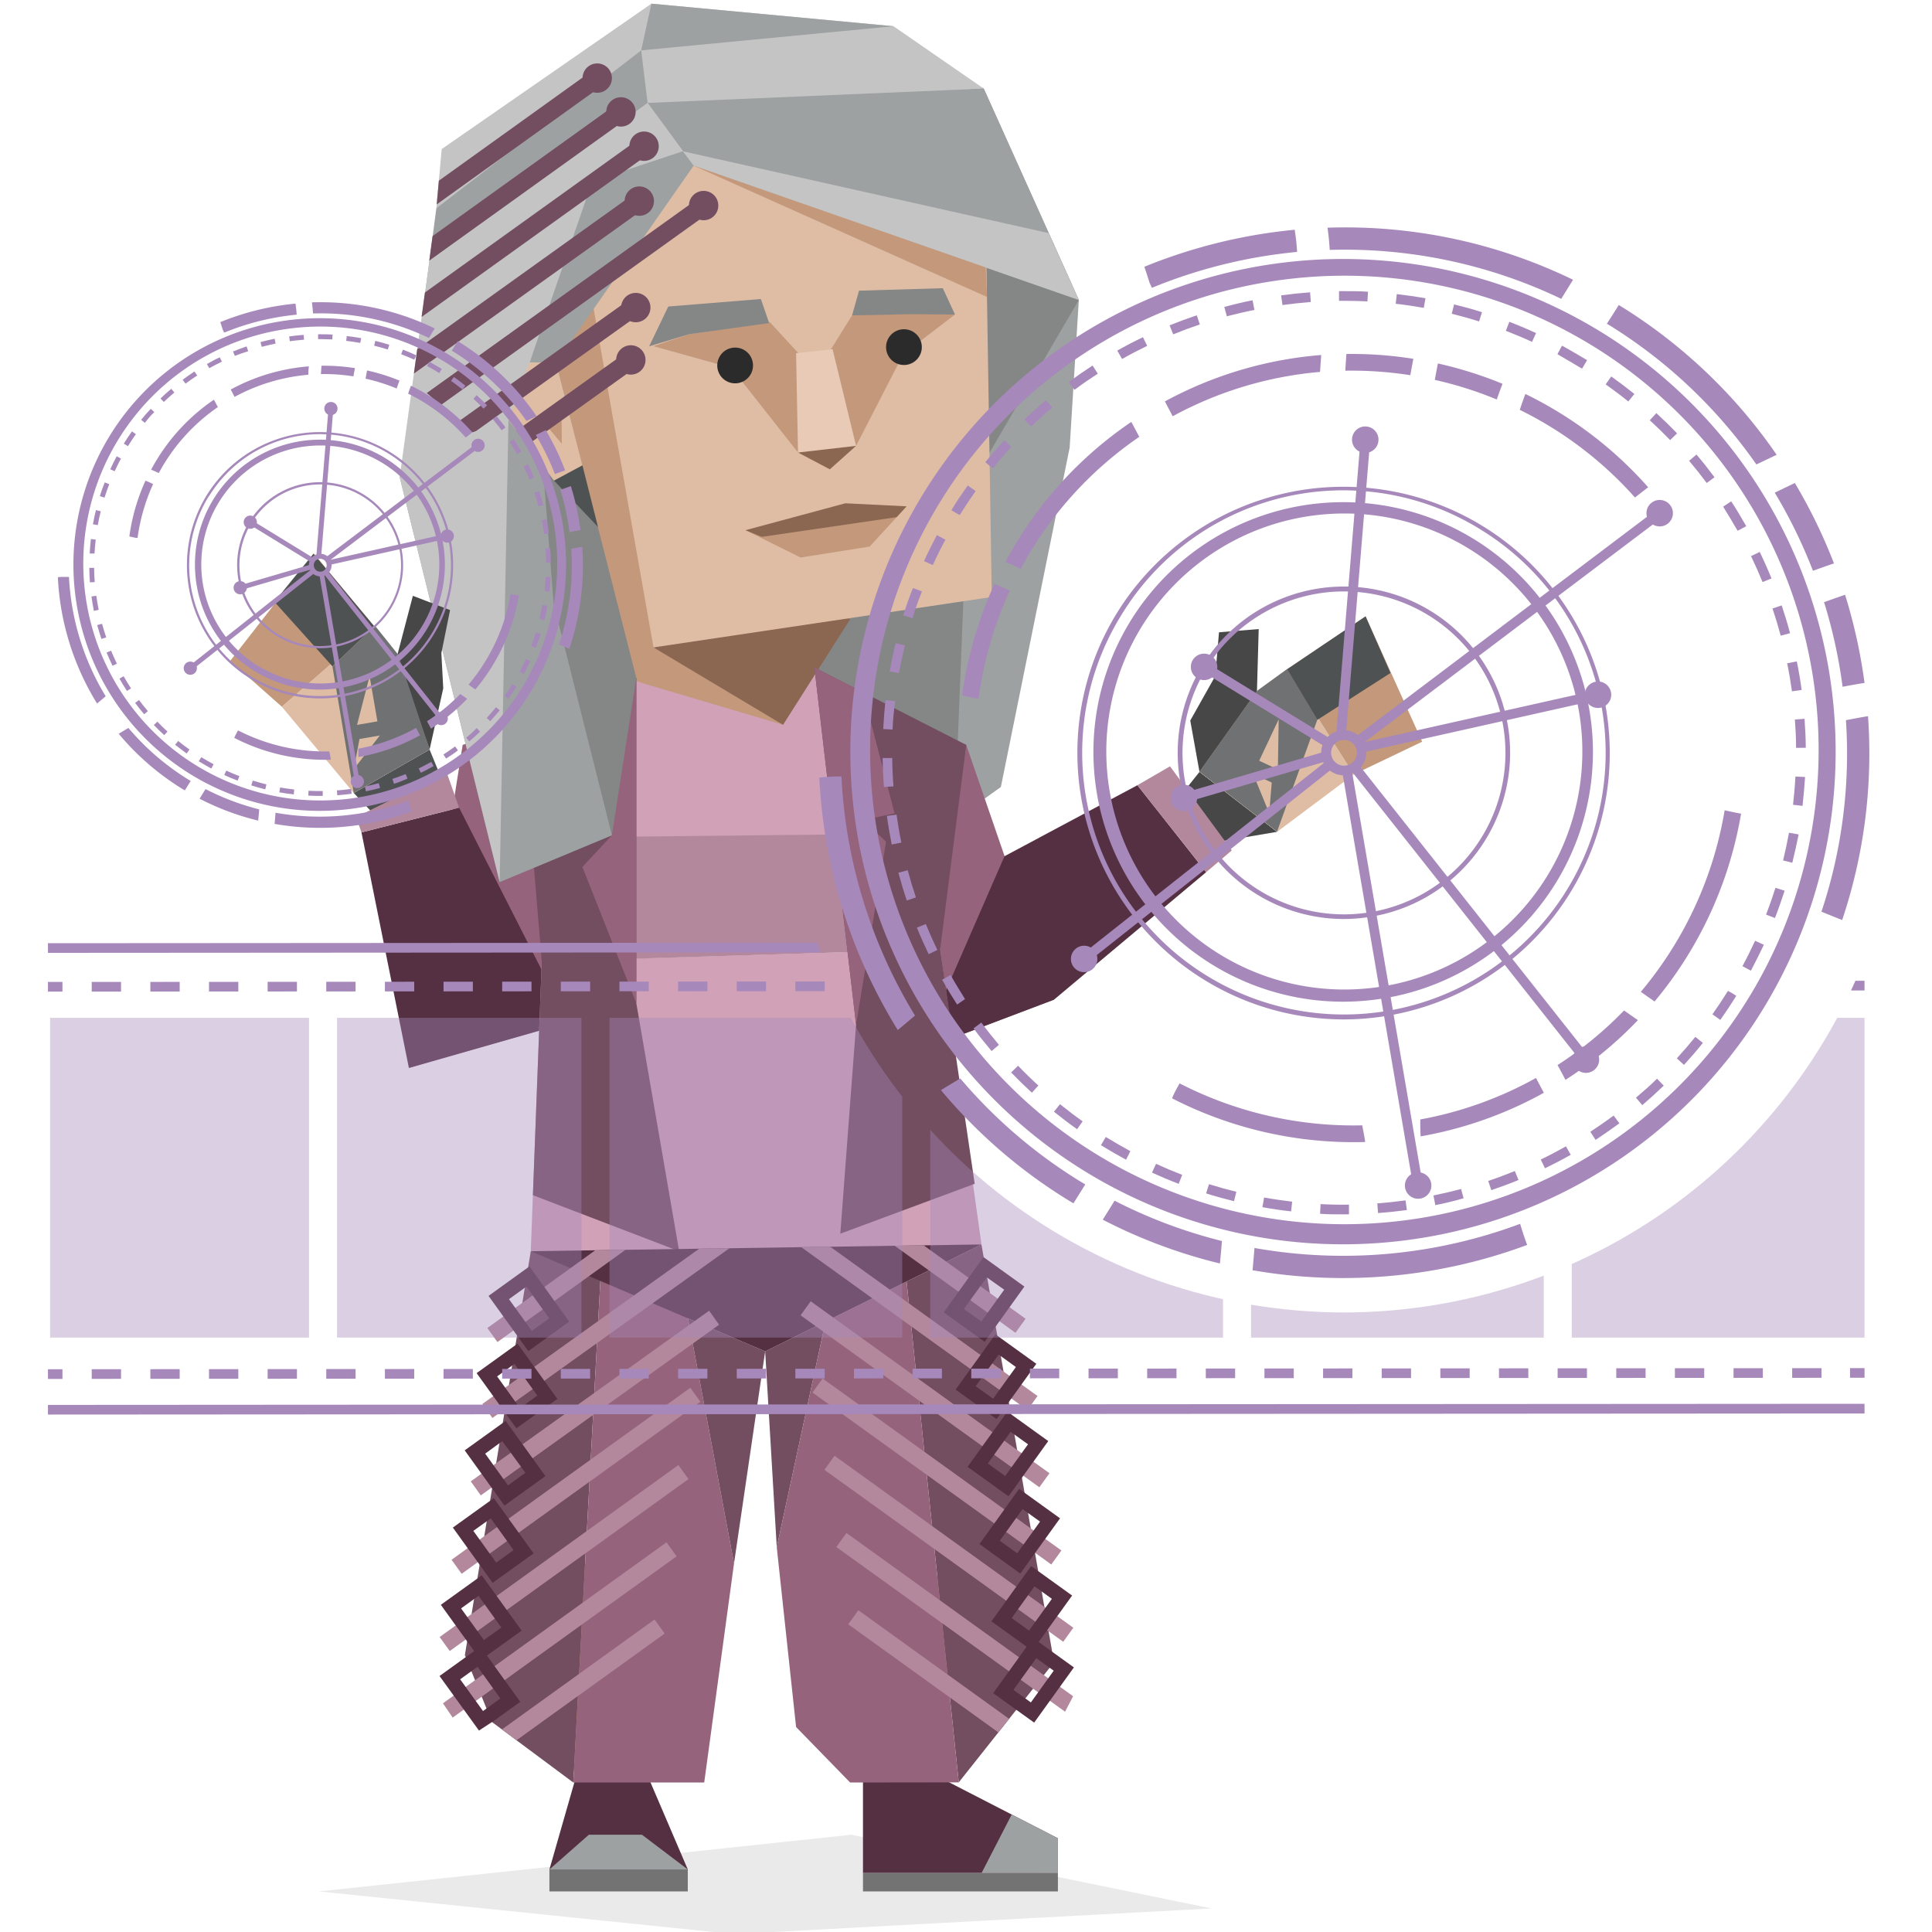 <svg id="illustration" xmlns="http://www.w3.org/2000/svg" xmlns:xlink="http://www.w3.org/1999/xlink" viewBox="0 0 400 400"><defs><style>.cls-1,.cls-2,.cls-33,.cls-34{fill:none;}.cls-2{clip-rule:evenodd;}.cls-16,.cls-3{fill:#2b2b2b;}.cls-3{opacity:0.1;}.cls-10,.cls-4{fill:#543042;}.cls-5{fill:#737373;}.cls-6{fill:#9da1a2;}.cls-23,.cls-7{fill:#c3987b;}.cls-8{fill:#858686;}.cls-27,.cls-9{fill:#96637c;}.cls-10,.cls-20,.cls-21,.cls-22,.cls-23,.cls-24,.cls-25,.cls-26,.cls-27{fill-rule:evenodd;}.cls-11{fill:#d1a1b8;}.cls-12,.cls-21{fill:#b3889d;}.cls-13{fill:#8b6651;}.cls-14{fill:#c4c4c4;}.cls-15,.cls-22{fill:#dfbda5;}.cls-17{fill:#e8cab6;}.cls-18,.cls-26{fill:#734d60;}.cls-19,.cls-24{fill:#4f5253;}.cls-20{fill:#474747;}.cls-25{fill:#6f7173;}.cls-28{clip-path:url(#clip-path);}.cls-29{clip-path:url(#clip-path-2);}.cls-30,.cls-32,.cls-35{fill:#a688ba;}.cls-31{clip-path:url(#clip-path-3);}.cls-32,.cls-33,.cls-34{stroke:#a688ba;stroke-miterlimit:10;stroke-width:2px;}.cls-34{stroke-dasharray:6.07 6.07;}.cls-35{opacity:0.4;}</style><clipPath id="clip-path"><polygon class="cls-1" points="215.65 96.17 207.57 23.83 177.78 0 134.87 0.76 91.45 30.86 90.34 43.13 85.48 78.89 97.79 89.51 105.27 86.96 114.7 99.5 117.78 148.08 138.63 170.21 148.71 177.87 161.48 168.09 177.18 153.71 175.38 131.75 164.16 131.06 205.31 116.01 215.65 96.17"/></clipPath><clipPath id="clip-path-2"><polygon class="cls-1" points="109.89 259.05 97.93 262.19 86.34 340.95 92.87 342.67 88.31 347.6 87.01 354.58 89.36 358.6 94.36 357.37 97.04 359.69 101.86 356.53 118.69 369.05 198.5 369.02 210.12 354.37 216.22 358.58 218.68 354.92 223.1 355.98 225.8 352.35 222.2 349.67 224.44 346.33 227.76 336.64 212.84 257.65 203.2 257.65 109.89 259.05"/></clipPath><clipPath id="clip-path-3"><path class="cls-2" d="M278.26,271.73a116,116,0,0,1-112.92-89.55H6L-1,323.73H389V190.22A116,116,0,0,1,278.26,271.73Z"/></clipPath></defs><polygon class="cls-3" points="250.84 395.12 176.27 379.86 66.03 391.6 151.97 400.44 250.84 395.12"/><polygon class="cls-4" points="134.33 368.21 142.4 387.05 113.75 387.05 119.15 368.21 134.33 368.21"/><rect class="cls-5" x="113.75" y="387.04" width="28.65" height="4.56"/><polygon class="cls-6" points="142.4 387.05 132.91 379.86 121.92 379.86 113.75 387.05 142.4 387.05"/><polygon class="cls-4" points="178.67 367.65 178.67 387.79 219.03 387.79 219.03 380.6 193.86 367.65 178.67 367.65"/><rect class="cls-5" x="178.67" y="387.79" width="40.36" height="3.81"/><polygon class="cls-6" points="219.03 387.79 219.03 380.6 209.46 375.68 203.22 387.79 219.03 387.79"/><polyline class="cls-7" points="109.54 325.3 119.15 368.21 134.33 368.21 136.39 323.46"/><polyline class="cls-7" points="199.87 327.44 193.86 367.65 178.67 367.65 176.68 324.29"/><polygon class="cls-8" points="169.99 121.22 158.42 161.32 197.64 169.79 206.42 101.76 202 72.65 169.99 121.22"/><polygon class="cls-6" points="197.64 169.79 207.22 162.94 221.46 92.68 223.36 62.11 202.98 70.52 193.74 89.23 200.37 101.51 197.64 169.79"/><polygon class="cls-9" points="200.05 154.22 191.96 151.67 190.44 217.49 218.22 206.97 200.05 154.22"/><polyline class="cls-10" points="190.44 217.49 218.22 206.97 249.72 180.58 235.49 162.57 207.97 177.27 190.44 217.49"/><polygon class="cls-9" points="114.39 147.53 95.79 154.22 85.24 220.86 117.67 211.67 114.39 147.53"/><polyline class="cls-10" points="117.67 211.67 84.66 221.12 74.84 172.34 95.06 167.23 117.67 211.67"/><polygon class="cls-11" points="112.17 199.02 194.65 196.53 203.2 257.65 140.61 263.23 109.89 259.05 112.17 199.02"/><polygon class="cls-11" points="195.5 172.53 180.9 178 172.78 184.16 113 178.81 109.64 173.41 108.44 157.68 125.11 142.31 130.7 137.81 159.97 137.56 168.61 138.19 194.31 152.68 195.5 172.53"/><polygon class="cls-12" points="195.5 172.53 194.65 196.53 114.17 199.02 111.64 173.41 195.5 172.53"/><polygon class="cls-7" points="161.91 129.98 146.73 132.31 162.12 150.07 133.8 141.67 127.26 139.57 113.38 109.31 114.87 44.14 126.33 49.45 133.34 96.07 167.85 125.58 161.91 129.98"/><polygon class="cls-13" points="176.01 128.21 170.01 125.56 135.3 134.04 162.12 150.07 176.01 128.21"/><polygon class="cls-14" points="134.87 0.76 184.99 5.43 203.67 18.34 188.4 27.82 90.34 43.13 91.45 30.86 134.87 0.76"/><polygon class="cls-6" points="132.75 10.43 90.34 43.13 85.85 77.24 89.26 80.47 99.83 69.19 134.07 21.31 132.75 10.43"/><polygon class="cls-8" points="154.18 40.82 139.78 22.88 203.67 18.34 223.36 62.11 203.84 95.47 154.18 40.82"/><polygon class="cls-15" points="205.34 123.6 135.3 134.04 120.36 49.51 137.69 31.32 203.98 38.92 205.34 123.6"/><polygon class="cls-7" points="187.02 73.3 197.72 65.12 189.75 64.03 176.41 65.3 170.92 74.1 171.96 87.01 177.24 92.31 187.02 73.3"/><polygon class="cls-7" points="166.71 74.66 169.26 87.08 165.22 93.69 151.43 76.17 135.29 71.67 142.63 69.2 159.37 66.68 166.71 74.66"/><path class="cls-16" d="M151.7,72a3.7,3.7,0,1,0,4.17,3.18A3.69,3.69,0,0,0,151.7,72Z"/><polygon class="cls-13" points="171.81 97.17 177.24 92.31 171.35 91.94 165.22 93.69 171.81 97.17"/><polygon class="cls-17" points="164.82 73.12 172.38 72.3 177.24 92.31 165.22 93.69 164.82 73.12"/><path class="cls-16" d="M186.66,68.2a3.7,3.7,0,1,0,4.16,3.18A3.7,3.7,0,0,0,186.66,68.2Z"/><polygon class="cls-8" points="197.72 65.12 188.66 65.05 176.41 65.3 177.85 60.18 195.2 59.67 197.72 65.12"/><polygon class="cls-8" points="134.4 71.7 142.63 69.2 159.24 66.88 157.53 61.91 138.36 63.46 134.4 71.7"/><polygon class="cls-6" points="203.67 18.34 223.36 62.11 143.61 34.3 134.07 21.31 203.67 18.34"/><polygon class="cls-6" points="134.87 0.76 184.99 5.43 132.75 10.43 134.87 0.76"/><polygon class="cls-18" points="110.33 247.45 140.61 259.05 131.74 207.7 131.74 140.36 106.36 129.53 112.17 199.02 110.33 247.45"/><polygon class="cls-9" points="131.74 207.7 131.74 140.36 118.25 134.04 118.25 170.54 126.69 172.93 120.58 179.49 131.74 207.7"/><polygon class="cls-14" points="143.61 34.3 223.36 62.11 217.09 48.26 141.37 31.32 143.61 34.3"/><polyline class="cls-7" points="143.61 34.3 204.34 61.48 204.09 55.38 143.61 34.3"/><polygon class="cls-8" points="103.45 182.62 106.15 88.5 115.13 75.11 131.74 140.36 126.69 172.93 103.45 182.62"/><polygon class="cls-6" points="82.74 98.75 103.45 182.62 103.45 182.62 126.69 172.93 114.63 124.99 111.73 87.98 105.27 86.96 90.56 87.8 82.74 98.75"/><polygon class="cls-19" points="120.58 96.34 123.8 109.09 114.7 99.5 111.98 90.61 120.58 96.34"/><polygon class="cls-15" points="120.58 96.34 114.7 99.5 105.27 86.96 107.29 74.91 115.13 75.11 120.58 96.34"/><polygon class="cls-14" points="88.92 53.92 134.07 21.31 143.61 34.3 115.04 60.36 105.27 86.96 103.45 182.62 82.75 98.75 88.92 53.92"/><polygon class="cls-7" points="116.32 91.88 116.26 85.23 114.39 85.81 111.84 86.61 116.32 91.88"/><polygon class="cls-6" points="143.61 34.3 115.13 75.11 109.65 75.02 122.63 37.54 141.37 31.32 143.61 34.3"/><polygon class="cls-18" points="200.05 154.22 168.61 138.19 177.24 212.16 173.98 255.42 201.8 245.09 194.65 196.53 200.05 154.22"/><polygon class="cls-9" points="168.61 138.19 177.24 212.16 183.45 174.27 178.71 169.79 185.21 168.4 178.71 143.34 168.61 138.19"/><polygon class="cls-7" points="160.91 109.58 154.34 109.77 165.76 115.43 180.06 113.16 187.7 104.83 160.91 109.58"/><polygon class="cls-13" points="187.7 104.83 175.03 104.2 154.34 109.77 157.72 111.15 185.64 107.07 187.7 104.83"/><polygon class="cls-20" points="264.4 172.22 252.33 174.27 244.25 164.95 248.34 159.81 264.4 172.22"/><polygon class="cls-21" points="235.49 162.57 242.24 158.66 255.03 176.06 249.72 180.58 235.49 162.57"/><polygon class="cls-22" points="280.28 160.34 264.4 172.22 248.34 159.81 257.12 145.36 266.48 138.56 280.28 160.34"/><polygon class="cls-20" points="252.38 130.91 260.6 130.24 260.24 143.09 248.34 159.81 246.43 149.18 251.61 139.97 252.38 130.91"/><polyline class="cls-23" points="282.73 127.61 294.44 153.56 280.28 160.34 266.48 138.56 282.73 127.61"/><polygon class="cls-24" points="73.24 164.18 79.26 170.54 91.43 161.26 88.94 155.18 73.24 164.18"/><polygon class="cls-21" points="95.06 167.23 92.45 159.87 73.73 169.19 74.84 172.34 95.06 167.23"/><polygon class="cls-22" points="58.34 146.31 73.24 164.18 88.94 155.18 84.58 138.85 77.5 129.69 58.34 146.31"/><polygon class="cls-20" points="93.18 126.31 85.48 123.36 82.22 135.79 88.94 155.18 91.77 142.51 91.38 135.22 93.18 126.31"/><polygon class="cls-23" points="77.5 129.69 64.99 114.61 47.65 136.84 58.34 146.31 77.5 129.69"/><path class="cls-25" d="M272.74,149l-6.26-10.48-6.24,4.53-11.9,16.72,16.06,12.41Zm-8-.08-.17,10.4-3.87-1.82Zm-5.31,11.27,3.87,1.83-.52,6.34Z"/><polyline class="cls-24" points="282.73 127.61 287.88 139.34 272.74 149.04 266.48 138.56 282.73 127.61"/><path class="cls-25" d="M73.24,164.18l15.7-9-6.49-19.63-4.81-6L68.83,138Zm4.9-14.83-4.22.73L76.52,140Zm-4.9,9.91L74.43,153l4.21-.73Z"/><polygon class="cls-24" points="77.5 129.69 64.9 114.64 56.81 124.59 68.83 137.96 77.5 129.69"/><polygon class="cls-26" points="109.89 259.05 96.25 342.67 101.86 356.53 118.69 369.05 124.52 261.04 109.89 259.05"/><polygon class="cls-27" points="124.52 261.04 118.69 369.05 145.8 369.05 151.97 323.7 142.44 272.96 124.52 261.04"/><polygon class="cls-26" points="158.42 279.79 151.97 323.7 142.44 272.96 158.42 279.79"/><polygon class="cls-26" points="158.42 279.79 160.82 320.35 170.92 273.61 158.42 279.79"/><polygon class="cls-26" points="203.2 257.65 218.22 344.16 198.5 369.02 187.7 265.31 203.2 257.65"/><polygon class="cls-27" points="170.92 273.61 160.82 320.35 164.82 357.56 176.01 369.05 198.5 369.02 187.7 265.31 170.92 273.61"/><polygon class="cls-10" points="158.42 279.79 203.2 257.65 109.89 259.05 158.42 279.79"/><g class="cls-28"><polygon class="cls-26" points="124.52 17.84 41.19 77.65 39.02 74.62 122.35 14.81 124.52 17.84"/><polygon class="cls-26" points="129.5 24.79 46.17 84.6 44 81.58 127.33 21.77 129.5 24.79"/><polygon class="cls-26" points="134.48 31.75 51.15 91.56 48.99 88.54 132.31 28.73 134.48 31.75"/><rect class="cls-18" x="46.14" y="67.4" width="95.29" height="3.72" transform="translate(-22.79 67.56) rotate(-35.61)"/><rect class="cls-18" x="50.17" y="71.4" width="105.38" height="3.72" transform="translate(-23.42 73.66) rotate(-35.64)"/><polygon class="cls-26" points="132.57 64.95 66.1 112.43 63.94 109.41 130.41 61.92 132.57 64.95"/><circle class="cls-18" cx="123.65" cy="16.17" r="3.04"/><circle class="cls-18" cx="128.56" cy="23.17" r="3.04"/><circle class="cls-18" cx="133.35" cy="30.27" r="3.04"/><circle class="cls-18" cx="132.36" cy="41.64" r="3.04"/><circle class="cls-18" cx="145.68" cy="42.56" r="3.04"/><circle class="cls-18" cx="131.63" cy="63.68" r="3.04"/><circle class="cls-18" cx="130.61" cy="74.52" r="3.04"/><rect class="cls-18" x="63.05" y="94.34" width="74.51" height="3.72" transform="translate(-37.25 76.32) rotate(-35.58)"/></g><g class="cls-29"><rect class="cls-12" x="81.39" y="352.77" width="60.92" height="3.58" transform="translate(409.81 576.91) rotate(144.24)"/><path class="cls-4" d="M94.57,375.69l-8.23-11.44,8.47-6.1,8.24,11.43Zm-4-10.76,4.72,6.57,3.61-2.6-4.73-6.57Z"/><polygon class="cls-21" points="91.71 352.65 137.99 319.32 140.08 322.22 93.72 355.61 91.71 352.65"/><path class="cls-4" d="M99.27,358.44,91,347l8.47-6.1,8.24,11.44Zm-4-10.76,4.73,6.57,3.6-2.6-4.73-6.56Z"/><rect class="cls-12" x="86.33" y="320.79" width="60.92" height="3.58" transform="translate(400.07 516.09) rotate(144.24)"/><path class="cls-4" d="M99.51,343.7l-8.24-11.44,8.48-6.1L108,337.6ZM95.46,333l4.73,6.56,3.61-2.59-4.73-6.57Z"/><rect class="cls-12" x="88.8" y="304.79" width="60.92" height="3.58" transform="translate(395.19 485.67) rotate(144.24)"/><path class="cls-4" d="M102,327.71l-8.24-11.44,8.48-6.1,8.23,11.44Zm-4-10.76,4.73,6.57,3.6-2.59-4.72-6.57Z"/><rect class="cls-12" x="91.27" y="288.8" width="60.92" height="3.58" transform="matrix(-0.81, 0.58, -0.58, -0.81, 390.32, 455.26)"/><path class="cls-4" d="M104.45,311.72l-8.24-11.44,8.48-6.1,8.23,11.43Zm-4-10.76,4.73,6.57,3.6-2.6L104,298.37Z"/><rect class="cls-12" x="93.74" y="272.81" width="60.92" height="3.58" transform="matrix(-0.81, 0.58, -0.58, -0.81, 385.45, 424.85)"/><path class="cls-4" d="M106.92,295.72l-8.24-11.43,8.47-6.1,8.24,11.43Zm-4-10.75,4.73,6.57,3.6-2.6-4.73-6.57Z"/><rect class="cls-12" x="96.2" y="256.82" width="60.92" height="3.58" transform="translate(380.57 394.44) rotate(144.24)"/><path class="cls-4" d="M109.38,279.73l-8.23-11.43,8.47-6.11,8.24,11.44Zm-4-10.75,4.73,6.56,3.6-2.59-4.73-6.57Z"/><rect class="cls-12" x="170.93" y="350.85" width="60.92" height="3.58" transform="translate(244.04 -51.21) rotate(35.76)"/><path class="cls-4" d="M210.2,367.66l8.23-11.43,8.48,6.1-8.24,11.43Zm8.91-7.25L214.38,367l3.61,2.6,4.73-6.57Z"/><polygon class="cls-21" points="222.18 351.19 175.25 317.39 173.16 320.3 220.51 354.39 222.18 351.19"/><path class="cls-4" d="M205.63,350.55l8.24-11.43,8.47,6.1-8.23,11.43Zm8.92-7.25-4.73,6.57,3.61,2.6,4.73-6.57Z"/><rect class="cls-12" x="166" y="318.86" width="60.92" height="3.58" transform="translate(224.42 -54.35) rotate(35.76)"/><path class="cls-4" d="M205.26,335.68l8.23-11.44,8.48,6.1-8.24,11.44Zm8.92-7.25L209.45,335l3.6,2.59,4.73-6.57Z"/><rect class="cls-12" x="163.53" y="302.87" width="60.92" height="3.58" transform="translate(214.61 -55.93) rotate(35.76)"/><path class="cls-4" d="M202.79,319.68,211,308.25l8.47,6.1-8.24,11.44Zm8.92-7.24L207,319l3.6,2.6,4.73-6.57Z"/><rect class="cls-12" x="161.06" y="286.88" width="60.92" height="3.58" transform="translate(204.8 -57.5) rotate(35.76)"/><path class="cls-4" d="M200.32,303.69l8.24-11.43,8.47,6.1-8.23,11.43Zm8.92-7.25L204.51,303l3.6,2.6,4.73-6.57Z"/><rect class="cls-12" x="158.59" y="270.89" width="60.92" height="3.58" transform="translate(194.99 -59.07) rotate(35.76)"/><path class="cls-4" d="M197.85,287.7l8.24-11.44,8.47,6.1-8.23,11.44Zm8.92-7.25L202,287l3.61,2.59,4.72-6.56Z"/><rect class="cls-12" x="156.12" y="254.89" width="60.92" height="3.58" transform="translate(185.17 -60.64) rotate(35.76)"/><path class="cls-4" d="M195.38,271.71l8.24-11.44,8.47,6.1-8.23,11.44Zm8.92-7.25L199.57,271l3.61,2.59,4.73-6.57Z"/></g><path class="cls-30" d="M278.14,211.06a55.21,55.21,0,0,1-46.79-84.31h0a55.14,55.14,0,1,1,46.79,84.31ZM232.2,127.28a54.19,54.19,0,1,0,74.61-17.48,53.81,53.81,0,0,0-74.61,17.48Z"/><path class="cls-30" d="M278.18,190.27A34.42,34.42,0,0,1,249,137.71h0a34.41,34.41,0,1,1,37.09,51.64A35.08,35.08,0,0,1,278.18,190.27Zm.12-67.82a33.41,33.41,0,0,0-28.44,15.79h0a33.43,33.43,0,1,0,28.44-15.79Z"/><path class="cls-30" d="M278.15,207.39A51.71,51.71,0,1,1,290,206,52.09,52.09,0,0,1,278.15,207.39Zm.19-101.08A50.23,50.23,0,0,0,267,107.63a49.28,49.28,0,1,0,11.39-1.32Z"/><path class="cls-30" d="M278.16,251.42c-1.62,0-3.25,0-4.85-.12l.1-2c1.94.1,3.92.14,5.88.11l0,2Zm7.15-.27-.15-2c1.94-.15,3.9-.36,5.84-.62l.28,2C289.29,250.79,287.29,251,285.31,251.15Zm-18-.35c-2-.22-4-.51-5.94-.87l.35-2c1.93.35,3.88.63,5.81.86Zm29.86-1.29-.39-2c1.91-.39,3.84-.84,5.72-1.35l.52,1.93C301.12,248.65,299.15,249.11,297.19,249.51Zm-41.68-.82c-1.94-.48-3.88-1-5.78-1.61l.6-1.91c1.86.58,3.76,1.11,5.66,1.58Zm53.27-2.29-.64-1.9c1.85-.62,3.7-1.31,5.51-2.05l.76,1.86C312.56,245.06,310.67,245.76,308.78,246.4Zm-64.72-1.3c-1.85-.71-3.71-1.49-5.53-2.33l.84-1.81c1.77.81,3.59,1.58,5.41,2.28Zm75.83-3.23-.87-1.8c1.76-.85,3.51-1.77,5.21-2.73l1,1.75C323.48,240.07,321.69,241,319.89,241.87Zm-86.73-1.77c-1.75-.94-3.5-1.95-5.2-3l1-1.7c1.66,1,3.38,2,5.09,2.94ZM330.35,236l-1.09-1.68c1.63-1.06,3.25-2.19,4.83-3.35l1.19,1.6C333.67,233.74,332,234.9,330.35,236ZM223,233.79c-1.64-1.16-3.25-2.38-4.79-3.62l1.25-1.56c1.52,1.22,3.09,2.42,4.69,3.55Zm117-5-1.29-1.53c1.49-1.26,3-2.58,4.36-3.93l1.39,1.44C343,226.18,341.51,227.53,340,228.82Zm-126.36-2.56c-1.47-1.35-2.92-2.76-4.3-4.19l1.44-1.39c1.35,1.41,2.77,2.79,4.21,4.1Zm135-5.76-1.47-1.35c1.32-1.44,2.61-2.94,3.83-4.45l1.56,1.25C351.3,217.5,350,219,348.63,220.5ZM205.3,217.61c-1.29-1.52-2.55-3.1-3.74-4.7l1.61-1.2c1.16,1.57,2.39,3.12,3.65,4.61Zm150.87-6.45L354.54,210c1.11-1.57,2.19-3.2,3.21-4.84l.88.47.84.55C358.41,207.9,357.3,209.56,356.17,211.16Zm-158-3.18c-1.09-1.67-2.14-3.4-3.12-5.13l1.75-1c.95,1.7,2,3.39,3,5Zm164.35-7-1.76-.94c.92-1.72,1.8-3.49,2.61-5.26l1.82.83C364.33,197.41,363.43,199.21,362.49,201Zm-170.25-3.43c-.86-1.79-1.69-3.64-2.44-5.49l1.85-.75c.74,1.81,1.54,3.61,2.39,5.37Zm175.25-7.47-1.87-.72c.7-1.82,1.35-3.69,1.94-5.54l1.9.59C368.87,186.29,368.21,188.2,367.49,190.06Zm-179.78-3.64c-.64-1.89-1.22-3.82-1.74-5.75l1.93-.52c.51,1.89,1.08,3.78,1.7,5.63Zm183.37-7.81-1.94-.48c.46-1.89.87-3.82,1.22-5.74l2,.35C372,174.7,371.55,176.68,371.08,178.61Zm-186.49-3.78c-.39-2-.73-3.94-1-5.92l2-.27c.27,1.93.6,3.88,1,5.79Zm188.61-8-2-.23c.22-1.93.39-3.9.49-5.85l2,.1C373.59,162.81,373.42,164.82,373.2,166.8ZM183,162.94c-.15-2-.24-4-.27-6l2,0c0,2,.11,3.93.26,5.87Zm188.86-8.1c0-2-.11-3.93-.25-5.87l2-.15c.15,2,.24,4,.26,6Zm-187-3.79-2-.11c.1-2,.26-4,.49-6l2,.23C185.05,147.12,184.89,149.09,184.79,151.05Zm186.15-7.92c-.27-1.94-.6-3.89-1-5.8l2-.4c.4,1.95.74,3.94,1,5.92Zm-184.82-3.76-2-.35c.36-2,.77-3.94,1.25-5.87l1.94.47C186.88,135.52,186.47,137.45,186.12,139.37Zm182.49-7.76c-.51-1.89-1.08-3.78-1.7-5.63l1.9-.64c.63,1.89,1.22,3.82,1.73,5.75ZM188.92,128l-1.91-.59c.59-1.9,1.25-3.81,2-5.67l1.87.71C190.15,124.24,189.5,126.11,188.92,128Zm176-7.49c-.74-1.81-1.54-3.61-2.39-5.37l1.8-.87c.87,1.8,1.69,3.64,2.44,5.49ZM193.12,117l-1.81-.83c.82-1.81,1.72-3.62,2.66-5.38l1.77.95C194.81,113.46,193.93,115.23,193.12,117Zm166.64-7.11c-1-1.7-2-3.39-3-5l1.67-1.09c1.09,1.67,2.13,3.4,3.11,5.14Zm-161.09-3.25-1.7-1,.08-.13c1-1.69,2.16-3.37,3.31-5l1.63,1.16c-1.12,1.59-2.21,3.23-3.25,4.9ZM353.36,100c-1.16-1.56-2.39-3.11-3.65-4.6l1.53-1.29c1.29,1.52,2.54,3.1,3.73,4.7ZM205.54,97,204,95.69c1.25-1.55,2.57-3.08,3.92-4.55l1.47,1.36C208.06,93.93,206.77,95.43,205.54,97Zm140.24-5.89c-1.35-1.4-2.77-2.78-4.21-4.1l1.36-1.48c1.46,1.35,2.91,2.76,4.29,4.2ZM213.49,88.29l-1.39-1.44c1.44-1.38,2.94-2.73,4.46-4l1.29,1.53C216.36,85.62,214.89,86.94,213.49,88.29Zm123.63-5.17c-1.52-1.23-3.1-2.42-4.68-3.54l1.15-1.64c1.62,1.15,3.23,2.37,4.79,3.63ZM222.46,80.71l-1.19-1.61c1.6-1.18,3.26-2.33,4.93-3.42l1.09,1.68C225.65,78.42,224,79.55,222.46,80.71Zm105.08-4.38c-1.66-1-3.37-2-5.09-3l.94-1.76c1.76.95,3.51,2,5.2,3Zm-95.22-2-1-1.74c1.74-1,3.53-1.92,5.32-2.78l.87,1.8C235.77,72.45,234,73.36,232.32,74.32Zm84.87-3.55c-1.77-.82-3.59-1.58-5.42-2.29l.72-1.86c1.86.71,3.73,1.5,5.53,2.33ZM242.9,69.22l-.75-1.86c1.85-.75,3.75-1.45,5.63-2.08l.63,1.89C246.57,67.79,244.72,68.48,242.9,69.22Zm63.33-2.67c-1.86-.59-3.77-1.12-5.66-1.59l.48-1.94c1.93.48,3.88,1,5.78,1.62ZM254,65.48l-.52-1.94c1.93-.51,3.89-1,5.85-1.37l.39,2C257.85,64.52,255.93,65,254,65.48Zm40.78-1.74c-1.92-.34-3.87-.63-5.81-.85l.22-2c2,.23,4,.52,5.94.87Zm-29.26-.59-.28-2c2-.27,4-.48,6-.63l.15,2C269.45,62.68,267.49,62.89,265.56,63.15Zm17.59-.75c-1.6-.08-3.22-.12-4.81-.12h-1.07l0-2h1.08c1.63,0,3.28,0,4.92.12Z"/><path class="cls-30" d="M278.05,257.62a102,102,0,1,1,23.4-2.72A102.53,102.53,0,0,1,278.05,257.62Zm.38-200.54a99.36,99.36,0,0,0-22.71,2.64,98.19,98.19,0,1,0,22.71-2.64Z"/><path class="cls-30" d="M198.81,223.28c-1.34.8-2.67,1.6-4,2.42a108.15,108.15,0,0,0,26.07,22.61l1.36.83q1.23-1.95,2.45-3.92l-1.38-.83A104.14,104.14,0,0,1,198.81,223.28Z"/><path class="cls-30" d="M174.21,160.76c-1,0-2,0-3,.1-.53,0-1.05.08-1.58.14a109.5,109.5,0,0,0,16.24,52.26c1.21-1,2.39-2,3.57-3A104.94,104.94,0,0,1,174.21,160.76Z"/><path class="cls-30" d="M325.68,57.92a108.06,108.06,0,0,0-50.83-10.78c.21,1.53.37,3.07.45,4.6a103.68,103.68,0,0,1,47.94,10.13Z"/><path class="cls-30" d="M333.17,67.31a103.52,103.52,0,0,1,30.47,28.85l4.2-2a108.31,108.31,0,0,0-32.23-30.73l-.47-.28q-1.23,2-2.47,3.9C332.84,67.11,333,67.2,333.17,67.31Z"/><path class="cls-30" d="M381.4,190.49a108.41,108.41,0,0,0,5.35-42.21c-1.53.24-3.05.53-4.57.83a103.52,103.52,0,0,1-5.07,39.65Z"/><path class="cls-30" d="M314.73,253.38a104.74,104.74,0,0,1-55,5c-.13,1.54-.26,3.08-.4,4.61a109.39,109.39,0,0,0,56.85-5.24Q315.38,255.6,314.73,253.38Z"/><path class="cls-30" d="M381.49,142.19c1.51-.29,3-.56,4.54-.79A109.7,109.7,0,0,0,382,123.14q-2.18.75-4.35,1.53A105,105,0,0,1,381.49,142.19Z"/><path class="cls-30" d="M379.7,116.64A109.45,109.45,0,0,0,371.6,100l-4.16,2a104.26,104.26,0,0,1,7.91,16.17C376.79,117.66,378.24,117.14,379.7,116.64Z"/><path class="cls-30" d="M238.49,59.59a105,105,0,0,1,30.06-7.43,42.35,42.35,0,0,0-.5-4.59,110,110,0,0,0-31.12,7.66c.38,1.13.74,2.26,1.1,3.38C238.19,58.93,238.34,59.25,238.49,59.59Z"/><path class="cls-30" d="M230.76,248.59q-1.22,2-2.45,3.93a108.18,108.18,0,0,0,24.26,9.07q.23-2.32.42-4.65A103.49,103.49,0,0,1,230.76,248.59Z"/><path class="cls-30" d="M294.05,231.77c0,1.16,0,2.33.08,3.5a81.5,81.5,0,0,0,24.46-8.45l1.05-.58c-.54-1-1.08-2-1.63-3.06l-1.06.58A77.8,77.8,0,0,1,294.05,231.77Z"/><path class="cls-30" d="M244.22,224.3c-.37.66-.74,1.32-1.07,2-.18.36-.34.72-.5,1.09a82.32,82.32,0,0,0,40,9.05c-.17-1.16-.39-2.3-.62-3.45A78.72,78.72,0,0,1,244.22,224.3Z"/><path class="cls-30" d="M234.23,87.35a81,81,0,0,0-26.07,29c1.08.44,2.14.91,3.16,1.43a77.57,77.57,0,0,1,24.56-27.34Z"/><path class="cls-30" d="M243.13,86a77.62,77.62,0,0,1,30.17-9l.24-3.5a81.33,81.33,0,0,0-32,9.41l-.36.2,1.61,3.07Z"/><path class="cls-30" d="M341.23,100.88a81.32,81.32,0,0,0-25.42-19.31c-.41,1.08-.79,2.18-1.16,3.28A77.93,77.93,0,0,1,338.5,103Z"/><path class="cls-30" d="M357.07,167.76a78.5,78.5,0,0,1-17.36,37.59l2.85,2a82,82,0,0,0,17.91-38.89C359.33,168.27,358.2,168,357.07,167.76Z"/><path class="cls-30" d="M309.89,82.71c.38-1.1.77-2.18,1.19-3.25a82.75,82.75,0,0,0-13.38-4.21c-.22,1.13-.43,2.27-.64,3.4A78,78,0,0,1,309.89,82.71Z"/><path class="cls-30" d="M292.62,74.29a81.09,81.09,0,0,0-13.86-1c-.08,1.15-.16,2.31-.23,3.46a78.57,78.57,0,0,1,13.46.93C292.19,76.55,292.4,75.42,292.62,74.29Z"/><path class="cls-30" d="M202.61,144.61a78.57,78.57,0,0,1,6.45-22.31,33.45,33.45,0,0,0-3.17-1.4A82.59,82.59,0,0,0,199.2,144l2.61.55Z"/><path class="cls-30" d="M322.47,220.51c.55,1,1.1,2,1.64,3.06a81.16,81.16,0,0,0,15-12.36l-2.87-2A77.74,77.74,0,0,1,322.47,220.51Z"/><path class="cls-30" d="M278.24,160.52a4.66,4.66,0,0,1-4-7.13h0a4.66,4.66,0,0,1,8.51,1.39,4.67,4.67,0,0,1-3.48,5.61A4.29,4.29,0,0,1,278.24,160.52ZM276,154.44a2.67,2.67,0,1,0,3.67-.86,2.68,2.68,0,0,0-3.67.86Z"/><rect class="cls-30" x="217.44" y="177.37" width="65.01" height="2" transform="translate(-56.74 193.61) rotate(-38.36)"/><circle class="cls-30" cx="224.46" cy="198.54" r="2.74"/><rect class="cls-30" x="285.24" y="158.84" width="2" height="87.24" transform="translate(-30.09 51.26) rotate(-9.72)"/><circle class="cls-30" cx="293.61" cy="245.45" r="2.74"/><rect class="cls-30" x="303.39" y="150.46" width="2" height="77.25" transform="translate(-51.65 229.62) rotate(-38.34)"/><circle class="cls-30" cx="328.35" cy="219.39" r="2.74"/><rect class="cls-30" x="273.14" y="128.88" width="78.39" height="2" transform="translate(-15.18 214.47) rotate(-37.06)"/><rect class="cls-30" x="281.16" y="148.33" width="50.3" height="2" transform="translate(-25.21 70.48) rotate(-12.61)"/><circle class="cls-30" cx="343.62" cy="106.25" r="2.74"/><circle class="cls-30" cx="330.85" cy="143.84" r="2.74"/><rect class="cls-30" x="249.44" y="120.63" width="61.41" height="2" transform="translate(135.94 390.85) rotate(-85.29)"/><circle class="cls-30" cx="282.66" cy="91.03" r="2.74"/><rect class="cls-30" x="261.21" y="130.84" width="2" height="30.31" transform="translate(0.7 293.23) rotate(-58.49)"/><circle class="cls-30" cx="249.29" cy="138.07" r="2.74"/><rect class="cls-30" x="244.49" y="159.93" width="30.45" height="2" transform="translate(-34.77 79.51) rotate(-16.33)"/><circle class="cls-30" cx="245.11" cy="165.21" r="2.74"/><path class="cls-30" d="M66.25,144.6a27.6,27.6,0,0,1-23.4-42.15h0a27.57,27.57,0,1,1,23.4,42.15Zm-23-41.89A27.1,27.1,0,1,0,80.58,94a27,27,0,0,0-37.31,8.74Z"/><path class="cls-30" d="M66.27,134.21a17.21,17.21,0,0,1-14.59-26.28h0a17.19,17.19,0,1,1,14.59,26.28Zm.06-33.91a16.71,16.71,0,0,0-14.23,7.89h0a16.73,16.73,0,1,0,14.23-7.89Z"/><path class="cls-30" d="M66.25,142.77a25.87,25.87,0,1,1,5.92-.69A25.93,25.93,0,0,1,66.25,142.77Zm.09-50.54a25.1,25.1,0,0,0-5.69.66,24.64,24.64,0,1,0,5.69-.66Z"/><path class="cls-30" d="M66.25,164.78c-.8,0-1.62,0-2.42-.06l.05-1c1,.05,2,.07,2.94.06v1Zm3.58-.13-.08-1c1-.07,2-.18,2.93-.31l.13,1C71.82,164.47,70.82,164.58,69.83,164.65Zm-9-.18c-1-.11-2-.25-3-.43l.17-1c1,.17,2,.31,2.91.42Zm14.93-.64-.2-1c1-.2,1.92-.42,2.86-.68l.26,1C77.73,163.4,76.75,163.63,75.77,163.83Zm-20.84-.41c-1-.24-1.94-.51-2.89-.81l.3-1c.93.29,1.88.55,2.83.79Zm26.64-1.15-.32-1c.92-.31,1.85-.65,2.75-1l.38.93C83.45,161.6,82.51,162,81.57,162.27Zm-32.36-.65c-.93-.35-1.86-.74-2.77-1.16l.42-.91c.89.41,1.8.79,2.71,1.14ZM87.12,160l-.43-.9c.87-.43,1.75-.89,2.6-1.36l.49.87C88.91,159.11,88,159.57,87.12,160Zm-43.37-.88c-.87-.47-1.75-1-2.6-1.5l.53-.85c.83.51,1.69,1,2.55,1.46Zm48.6-2.07-.54-.84c.81-.53,1.62-1.09,2.41-1.67l.59.8C94,156,93.18,156.52,92.35,157.06ZM38.65,156c-.81-.58-1.62-1.19-2.39-1.81l.63-.78c.75.61,1.54,1.21,2.34,1.77Zm58.52-2.49-.65-.76c.75-.63,1.48-1.29,2.18-2l.69.72C98.68,152.16,97.93,152.84,97.17,153.48ZM34,152.2c-.73-.67-1.45-1.37-2.15-2.09l.73-.7c.67.71,1.38,1.4,2.1,2.06Zm67.51-2.88-.74-.67c.66-.72,1.31-1.47,1.92-2.23l.78.63C102.82,147.83,102.16,148.59,101.49,149.32Zm-71.67-1.44c-.64-.76-1.27-1.55-1.86-2.35l.8-.6c.58.78,1.2,1.56,1.83,2.3Zm75.44-3.22-.82-.58c.56-.79,1.1-1.6,1.61-2.42l.44.23.42.28C106.38,143,105.83,143.86,105.26,144.66Zm-79-1.6c-.54-.83-1.06-1.7-1.55-2.56l.87-.49c.48.85,1,1.69,1.52,2.51Zm82.18-3.5-.88-.48c.46-.85.9-1.74,1.31-2.63l.9.42C109.34,137.78,108.89,138.68,108.42,139.56ZM23.3,137.84c-.44-.9-.85-1.82-1.23-2.74l.93-.38c.37.9.77,1.8,1.2,2.68Zm87.62-3.74-.93-.36c.35-.91.67-1.84,1-2.77l1,.3C111.61,132.22,111.28,133.17,110.92,134.1ZM21,132.28c-.32-.94-.61-1.91-.87-2.87l1-.26c.26.94.54,1.89.86,2.81Zm91.68-3.9-1-.24c.24-.95.44-1.91.61-2.87l1,.17C113.16,126.42,113,127.41,112.71,128.38Zm-93.24-1.89c-.2-1-.37-2-.5-3l1-.14c.13,1,.3,1.94.49,2.9Zm94.3-4-1-.11c.11-1,.19-2,.24-2.93l1,0C114,120.48,113.89,121.49,113.77,122.47Zm-95.12-1.92c-.08-1-.12-2-.13-3l1,0c0,1,.05,2,.12,2.94Zm94.43-4.06c0-1,0-2-.13-2.93l1-.08c.07,1,.12,2,.13,3ZM19.57,114.6l-1,0c.05-1,.14-2,.25-3l1,.12C19.7,112.64,19.62,113.62,19.57,114.6Zm93.07-4c-.13-1-.3-2-.49-2.9l1-.2c.2,1,.37,2,.5,3Zm-92.4-1.88-1-.18c.18-1,.39-2,.62-2.93l1,.24C20.61,106.83,20.41,107.8,20.24,108.76Zm91.24-3.88c-.25-.95-.54-1.89-.85-2.82l1-.32c.32,1,.61,1.92.87,2.88Zm-89.85-1.82-.95-.3c.29-1,.63-1.9,1-2.84l.94.36C22.25,101.19,21.92,102.13,21.63,103.06Zm88-3.75c-.37-.9-.77-1.81-1.2-2.69l.9-.43c.44.9.85,1.82,1.22,2.74ZM23.74,97.57l-.91-.41c.41-.91.86-1.81,1.33-2.69l.88.47C24.58,95.8,24.14,96.69,23.74,97.57ZM107.05,94c-.47-.85-1-1.7-1.52-2.52l.84-.54c.54.84,1.07,1.7,1.56,2.57ZM26.51,92.39l-.85-.52,0-.07c.52-.84,1.08-1.68,1.66-2.49l.81.58c-.56.79-1.11,1.62-1.62,2.45Zm77.35-3.3c-.59-.78-1.2-1.56-1.83-2.3l.76-.65c.65.76,1.28,1.55,1.87,2.35ZM30,87.55l-.78-.63c.63-.78,1.28-1.54,2-2.28l.73.68C31.21,86,30.56,86.79,30,87.55Zm70.11-2.94c-.67-.71-1.38-1.4-2.1-2.06l.68-.73c.73.67,1.45,1.37,2.15,2.09ZM33.92,83.22l-.69-.72c.71-.69,1.46-1.37,2.23-2l.64.76C35.35,81.88,34.62,82.55,33.92,83.22Zm61.82-2.58c-.77-.62-1.55-1.22-2.35-1.78l.58-.81c.81.57,1.62,1.18,2.39,1.81ZM38.41,79.43l-.6-.8c.8-.6,1.63-1.17,2.46-1.72l.55.84C40,78.28,39.19,78.85,38.41,79.43Zm52.53-2.19c-.82-.52-1.68-1-2.54-1.47l.47-.88c.88.47,1.76,1,2.6,1.5Zm-47.61-1-.49-.87c.87-.49,1.77-1,2.67-1.39l.43.9C45.06,75.3,44.19,75.75,43.33,76.23Zm42.44-1.77c-.89-.41-1.8-.79-2.71-1.14l.36-.94c.93.36,1.86.75,2.77,1.17Zm-37.14-.78-.38-.92c.93-.38,1.87-.73,2.81-1.05l.32,1C50.46,73,49.53,73.31,48.63,73.68Zm31.66-1.33c-.93-.3-1.88-.56-2.83-.79l.24-1c1,.24,1.94.51,2.89.81Zm-26.1-.54-.25-1c1-.26,1.94-.49,2.92-.69l.2,1C56.1,71.33,55.14,71.56,54.19,71.81ZM74.58,71c-1-.18-1.93-.32-2.9-.43l.11-1c1,.12,2,.26,3,.44ZM60,70.65l-.13-1c1-.14,2-.24,3-.32l.08,1C61.9,70.41,60.92,70.52,60,70.65Zm8.8-.38c-.8,0-1.61-.06-2.41-.06h-.53v-1h.54c.81,0,1.64,0,2.46.06Z"/><path class="cls-30" d="M66.2,167.88a51,51,0,1,1,11.7-1.36A51.27,51.27,0,0,1,66.2,167.88Zm.19-100.27A49.89,49.89,0,0,0,55,68.93a49.06,49.06,0,1,0,11.35-1.32Z"/><path class="cls-30" d="M26.58,150.71l-2,1.21a54,54,0,0,0,13,11.31l.68.41c.41-.65.82-1.3,1.22-1.95l-.69-.42A52,52,0,0,1,26.58,150.71Z"/><path class="cls-30" d="M14.28,119.45c-.5,0-1,0-1.51,0-.27,0-.53,0-.79.08a54.7,54.7,0,0,0,8.11,26.12c.61-.48,1.2-1,1.79-1.5A52.47,52.47,0,0,1,14.28,119.45Z"/><path class="cls-30" d="M90,68a54.08,54.08,0,0,0-25.42-5.4c.1.77.18,1.54.22,2.3a51.82,51.82,0,0,1,24,5.07Z"/><path class="cls-30" d="M93.76,72.73A51.73,51.73,0,0,1,109,87.16l2.09-1A54.06,54.06,0,0,0,95,70.77l-.23-.15c-.41.66-.83,1.31-1.24,2Z"/><path class="cls-30" d="M117.88,134.32a54.3,54.3,0,0,0,2.67-21.11c-.76.12-1.52.27-2.28.42a51.93,51.93,0,0,1-2.54,19.82Z"/><path class="cls-30" d="M84.54,165.76a52.32,52.32,0,0,1-27.49,2.51c-.06.77-.13,1.54-.2,2.31A54.78,54.78,0,0,0,85.27,168C85,167.23,84.76,166.5,84.54,165.76Z"/><path class="cls-30" d="M117.92,110.17c.75-.15,1.51-.28,2.27-.4a54.63,54.63,0,0,0-2-9.12l-2.18.76A52.51,52.51,0,0,1,117.92,110.17Z"/><path class="cls-30" d="M117,97.39a54.25,54.25,0,0,0-4-8.33l-2.07,1a52.51,52.51,0,0,1,3.95,8.08Z"/><path class="cls-30" d="M46.42,68.87a52.42,52.42,0,0,1,15-3.72,22.26,22.26,0,0,0-.25-2.29,55,55,0,0,0-15.56,3.83c.19.56.37,1.13.55,1.69C46.27,68.54,46.35,68.7,46.42,68.87Z"/><path class="cls-30" d="M42.55,163.37c-.4.66-.81,1.31-1.22,2a54.32,54.32,0,0,0,12.13,4.53l.21-2.33A51.86,51.86,0,0,1,42.55,163.37Z"/><path class="cls-30" d="M74.2,155c0,.58,0,1.16,0,1.75a40.63,40.63,0,0,0,12.23-4.23l.53-.29-.82-1.53-.53.3A39,39,0,0,1,74.2,155Z"/><path class="cls-30" d="M49.29,151.22c-.19.33-.37.66-.54,1-.09.18-.17.36-.25.55a41,41,0,0,0,20,4.52c-.09-.57-.2-1.15-.31-1.72A39.33,39.33,0,0,1,49.29,151.22Z"/><path class="cls-30" d="M44.29,82.75a40.58,40.58,0,0,0-13,14.49c.54.22,1.07.45,1.58.71A38.92,38.92,0,0,1,45.11,84.28Z"/><path class="cls-30" d="M48.74,82.08a38.79,38.79,0,0,1,15.09-4.49q0-.87.12-1.74a40.49,40.49,0,0,0-16,4.7l-.18.1.81,1.53Z"/><path class="cls-30" d="M97.79,89.51a40.57,40.57,0,0,0-12.71-9.65c-.2.54-.4,1.09-.58,1.64a38.81,38.81,0,0,1,11.92,9.08Z"/><path class="cls-30" d="M105.71,123A39.3,39.3,0,0,1,97,141.75l1.42,1a41,41,0,0,0,9-19.44C106.84,123.21,106.27,123.09,105.71,123Z"/><path class="cls-30" d="M82.12,80.43c.19-.55.38-1.09.59-1.63A40.89,40.89,0,0,0,76,76.7c-.11.56-.21,1.13-.32,1.7A38.93,38.93,0,0,1,82.12,80.43Z"/><path class="cls-30" d="M73.49,76.22a41.21,41.21,0,0,0-6.93-.5l-.12,1.73a38.79,38.79,0,0,1,6.73.47C73.27,77.35,73.38,76.78,73.49,76.22Z"/><path class="cls-30" d="M28.48,111.38a39.8,39.8,0,0,1,3.22-11.16,16.09,16.09,0,0,0-1.58-.7,41.15,41.15,0,0,0-3.34,11.55l1.3.28A2.69,2.69,0,0,1,28.48,111.38Z"/><path class="cls-30" d="M88.41,149.33c.28.51.55,1,.82,1.53a40.61,40.61,0,0,0,7.49-6.18l-1.43-1A38.71,38.71,0,0,1,88.41,149.33Z"/><path class="cls-30" d="M66.29,119.33a2.3,2.3,0,0,1-1.22-.35,2.34,2.34,0,0,1-.76-3.21h0a2.34,2.34,0,1,1,4,2.46,2.3,2.3,0,0,1-1.45,1A2.48,2.48,0,0,1,66.29,119.33Zm-1.13-3a1.34,1.34,0,0,0,1.44,2,1.35,1.35,0,0,0,1-1.61,1.34,1.34,0,0,0-2.44-.4Z"/><rect class="cls-30" x="35.89" y="127.76" width="32.5" height="1" transform="translate(-68.34 60.05) rotate(-38.36)"/><circle class="cls-30" cx="39.4" cy="138.34" r="1.37"/><rect class="cls-30" x="69.79" y="118.49" width="1" height="43.62" transform="translate(-22.69 13.89) rotate(-9.72)"/><circle class="cls-30" cx="73.98" cy="161.8" r="1.37"/><rect class="cls-30" x="78.87" y="114.31" width="1" height="38.63" transform="translate(-65.77 78.06) rotate(-38.34)"/><circle class="cls-30" cx="91.35" cy="148.77" r="1.37"/><rect class="cls-30" x="63.75" y="103.51" width="39.2" height="1" transform="translate(-45.85 71.24) rotate(-37.06)"/><rect class="cls-30" x="67.75" y="113.24" width="25.15" height="1" transform="translate(-22.89 20.28) rotate(-12.61)"/><circle class="cls-30" cx="98.98" cy="92.2" r="1.37"/><circle class="cls-30" cx="92.6" cy="110.99" r="1.37"/><rect class="cls-30" x="51.89" y="99.39" width="30.7" height="1" transform="translate(-37.82 158.71) rotate(-85.29)"/><circle class="cls-30" cx="68.51" cy="84.59" r="1.37"/><rect class="cls-30" x="57.78" y="104.49" width="1" height="15.16" transform="translate(-67.73 103.18) rotate(-58.49)"/><circle class="cls-30" cx="51.82" cy="108.11" r="1.37"/><rect class="cls-30" x="49.42" y="119.04" width="15.22" height="1" transform="translate(-31.31 20.86) rotate(-16.33)"/><circle class="cls-30" cx="49.73" cy="121.68" r="1.37"/><g class="cls-31"><line class="cls-32" x1="9.93" y1="291.87" x2="386.03" y2="291.64"/><line class="cls-32" x1="9.93" y1="196.28" x2="386.03" y2="196.04"/><line class="cls-30" x1="9.93" y1="284.49" x2="386.03" y2="284.25"/><line class="cls-33" x1="9.93" y1="284.49" x2="12.93" y2="284.49"/><line class="cls-34" x1="18.99" y1="284.48" x2="380" y2="284.26"/><line class="cls-33" x1="383.03" y1="284.25" x2="386.03" y2="284.25"/><line class="cls-30" x1="9.93" y1="204.3" x2="386.03" y2="204.06"/><line class="cls-33" x1="9.93" y1="204.3" x2="12.93" y2="204.3"/><line class="cls-34" x1="18.99" y1="204.3" x2="380" y2="204.07"/><line class="cls-33" x1="383.03" y1="204.07" x2="386.03" y2="204.06"/><rect class="cls-35" x="10.37" y="210.73" width="53.61" height="66.21"/><rect class="cls-35" x="69.78" y="210.73" width="50.61" height="66.21"/><rect class="cls-35" x="126.19" y="210.73" width="60.61" height="66.21"/><rect class="cls-35" x="192.6" y="210.73" width="60.61" height="66.21"/><rect class="cls-35" x="259.01" y="210.73" width="60.61" height="66.21"/><rect class="cls-35" x="325.42" y="210.73" width="60.61" height="66.21"/></g></svg>